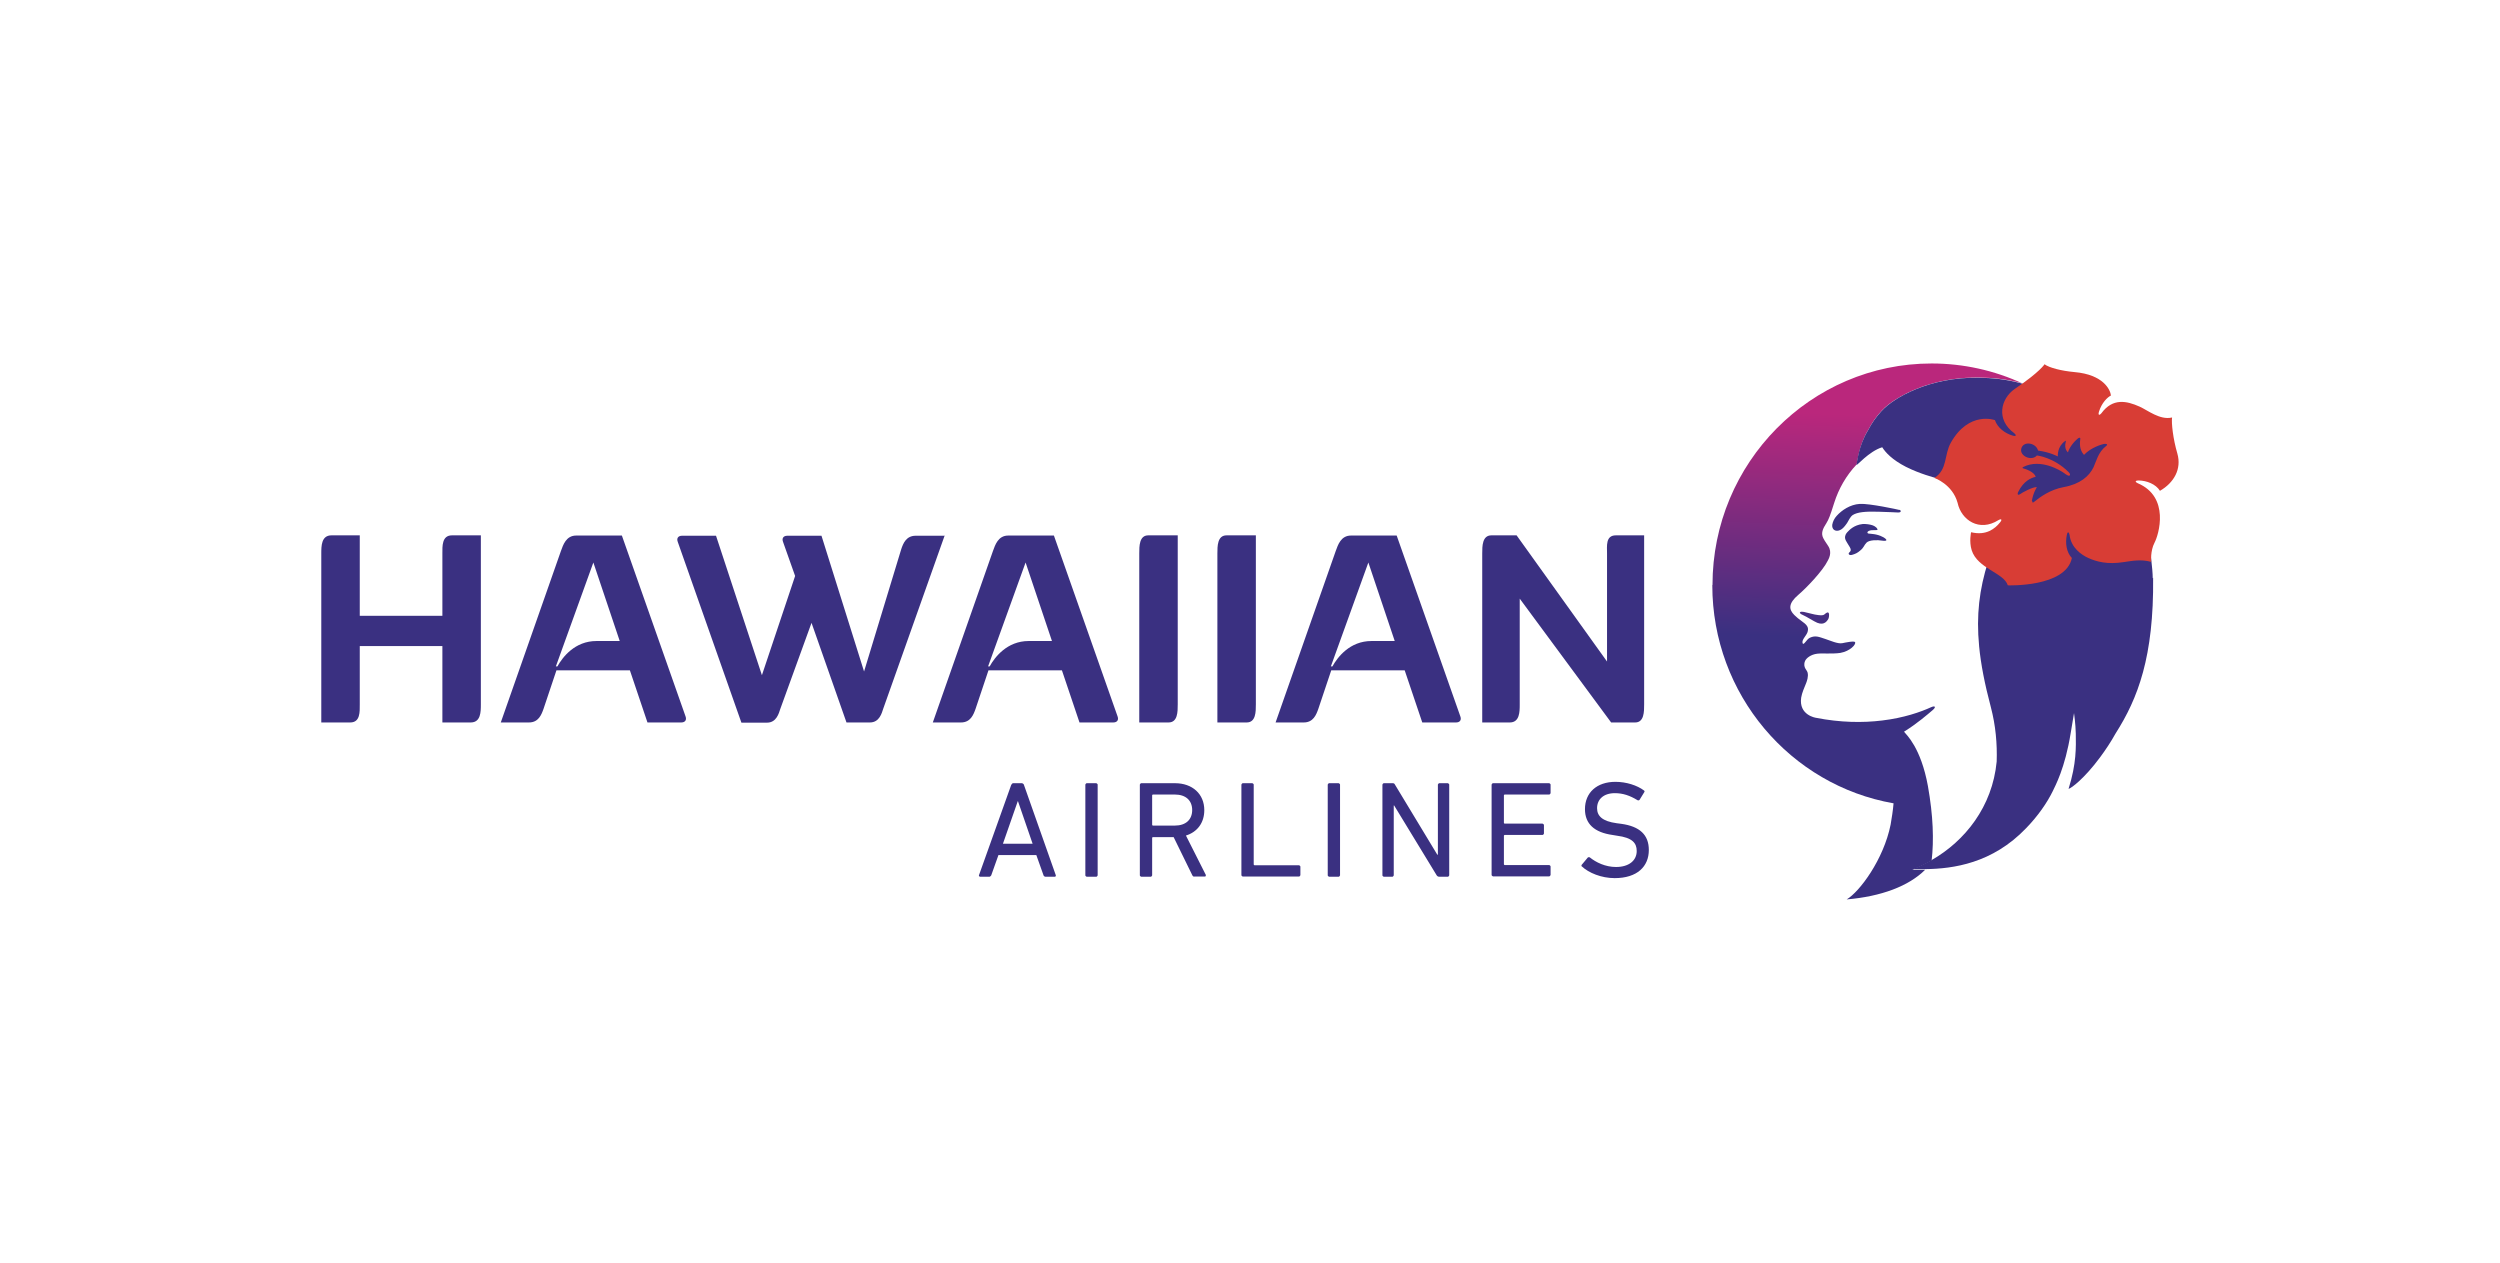 <svg viewBox="0 0 128 64.67" xmlns="http://www.w3.org/2000/svg" xmlns:xlink="http://www.w3.org/1999/xlink"><linearGradient id="a" gradientUnits="userSpaceOnUse" x1="95.761" x2="95.141" y1="21.28" y2="36.75"><stop offset="0" stop-color="#ba277c"/><stop offset=".74" stop-color="#3a3081"/><stop offset="1" stop-color="#3a3081"/></linearGradient><path d="m87.67 29.96c0 5.6 4.01 10.25 9.28 11.17-.03.37-.09.73-.15 1.09-.36 1.79-1.59 3.44-2.25 3.83 1.77-.15 3.18-.68 4.02-1.52h-.66c.34-.13.67-.29.99-.47.12-1.04.08-2.29-.19-3.81-.36-1.98-1.11-2.64-1.21-2.77l-.01-.02s.02-.02.03-.02c.63-.39 1.17-.86 1.43-1.08.2-.17.12-.24-.08-.15-.52.24-1.4.55-2.51.68-.97.12-2.13.11-3.39-.14 0 0-.88-.13-.75-1.03.04-.25.16-.51.26-.76.03-.08.12-.32.07-.52-.01-.05-.07-.14-.11-.2-.06-.1-.09-.24-.02-.4.06-.14.29-.33.62-.37.16-.02.34-.01.52-.01.23 0 .46 0 .66-.03.51-.09.82-.44.76-.55-.04-.08-.5.02-.65.05-.23.05-.64-.14-.86-.21-.34-.11-.51-.2-.8-.07-.18.08-.33.44-.38.27-.02-.08.02-.17.08-.26s.18-.25.19-.35c.02-.11.04-.26-.25-.46-.21-.15-.35-.27-.44-.36-.28-.28-.33-.58.21-1.04.39-.33 1.24-1.21 1.5-1.74.04-.08.25-.42.02-.76-.17-.26-.21-.31-.25-.4-.12-.24-.04-.46.17-.78.1-.16.18-.35.39-1.02.23-.73.62-1.41 1.15-1.97.04-.11.1-.97.6-1.78.18-.35.41-.68.68-.97.2-.22.52-.47.94-.71s.93-.48 1.54-.65c.72-.22 1.57-.35 2.5-.34.7.01 1.37.07 2.16.28s.04.01.09.03c-1.46-.68-3.06-1.03-4.67-1.03-6.19 0-11.22 5.08-11.22 11.34zm4.48 1.4s.02.06.06.08c.21.1.3.15.68.37.44.26.62.05.72-.12.03-.05.06-.23.02-.3s-.12-.02-.21.06c-.09.09-.33.04-.4.03-.08 0-.43-.1-.66-.15-.04 0-.07-.01-.11-.01-.06 0-.09.02-.1.04z" fill="url(#a)"/><g fill="#3a3081"><path d="m97.25 26.11c-.06-.02-1.54-.34-2.03-.31s-.92.32-1.18.61c-.12.13-.2.29-.23.46-.02.24.15.35.35.29.15-.05.25-.15.41-.38.09-.14.15-.31.29-.41.24-.15.64-.19 1.31-.17.51.01.92.04 1.02.04.18 0 .14-.12.06-.14z"/><path d="m96.39 27.49c-.28-.16-.65-.16-.72-.17s-.09-.09.02-.14c.15-.07.43-.01.44-.06 0-.04-.05-.15-.27-.23-.12-.04-.33-.07-.49-.06-.46.05-.7.33-.75.38s-.13.13-.15.25c-.03.16.08.28.17.44.05.08.09.14.11.2.02.09 0 .12-.06.18-.08.06-.03.17.13.13.18-.05.28-.1.42-.22.2-.16.19-.27.33-.41s.57-.14.79-.1c.26.04.32-.03.04-.19"/><path d="m110.22 29.61c0-.5-.15-1.51-.17-1.73-.06-.61-.21-1.46-.68-2.63-.51-1.28-.93-2.18-2.18-3.42-1.47-1.45-3.21-2.06-3.63-2.18-.06-.02-.1-.03-.1-.03-.79-.21-1.46-.27-2.16-.28-2.5-.04-4.33 1.01-4.97 1.71-.27.29-.5.62-.68.97-.5.81-.57 1.67-.6 1.78s.64-.7 1.32-.9c.17.27.51.64 1.21 1 .71.36 1.49.56 1.49.56s.97.28 1.96.63c.79.28 1.61 1.3 1.61 1.51 0 .44-.43.84-.85 2.16-.45 1.41-.61 2.75-.46 4.31v.01c.09.94.29 1.95.6 3.12.25.95.33 1.89.3 2.79-.22 2.32-1.63 4.07-3.32 5.04-.32.18-.65.34-.99.47h.66c1.42-.02 3.43-.29 5.16-2.1.6-.62 1.06-1.28 1.36-1.89.12-.26.63-1.17.92-2.98.04-.24.17-1.02.17-1.02s.08.55.09 1.05c.01.68.04 1.53-.37 2.83.14-.03.81-.53 1.61-1.61.29-.39.56-.8.8-1.23 1.14-1.79 1.96-3.92 1.92-7.97z"/></g><path d="m104.05 25.65c0 .08.02.11.09.05.31-.25.82-.63 1.52-.76.84-.15 1.31-.56 1.53-1.02.13-.28.24-.78.64-1.08.13-.1 0-.13-.11-.11-.1.02-.65.17-1.02.56-.24-.26-.22-.61-.19-.81.02-.06-.03-.1-.11-.04-.27.22-.46.51-.52.72 0 0-.22-.16-.11-.55.02-.07-.03-.04-.05-.02-.39.29-.36.72-.36.78 0 0-.4-.22-1.01-.3-.11-.41-.76-.51-.86-.1-.1.38.53.66.8.35 0 0 .86.09 1.62.85.08.08.1.14.05.18-.04.03-.15-.03-.28-.13-.15-.11-1.19-.77-2.09-.31-.05.02-.05.06 0 .07.17.05.55.18.64.43-.24.06-.62.21-.9.78-.07.15.02.17.1.11.09-.07.65-.38.86-.36 0 0-.19.28-.26.71zm7.16-4.28c-.04.29.05 1.1.27 1.85.23.8-.18 1.5-.89 1.91-.22-.35-.68-.52-1.08-.53-.24 0-.17.09-.06.14 1.66.7 1.08 2.64.86 3.05-.22.42-.17.98-.17.98-.52-.15-.99-.05-1.41.01-.83.13-1.38-.02-1.81-.21-.34-.16-.88-.51-.96-1.19-.02-.12-.1-.21-.14.02-.08.39-.03.87.26 1.17-.31 1.51-3.28 1.4-3.28 1.4-.2-.65-1.55-.85-1.85-1.8-.14-.45-.03-.92-.03-.92.78.19 1.23-.19 1.48-.5.15-.18.03-.19-.08-.12-.98.62-1.9 0-2.09-.88-.26-.96-1.19-1.28-1.19-1.28.68-.43.49-1.17.84-1.8.93-1.65 2.26-1.16 2.26-1.16.13.39.52.68.9.79.22.07.19-.04.09-.12-.94-.68-.71-1.76.03-2.27 1.3-.88 1.52-1.26 1.52-1.26.24.18.87.34 1.53.4 1.49.13 1.84.91 1.87 1.2-.18.09-.47.37-.61.82-.07.22.04.19.12.09.58-.79 1.29-.64 1.96-.34.42.19 1.03.69 1.64.56" fill="#d83d35"/><path d="m24.62 27.41v8.65c0 .38 0 .93-.52.93h-1.45v-3.91h-4.23v2.98c0 .38.03.93-.49.93h-1.48v-8.65c0-.38 0-.93.52-.93h1.45v4.12h4.23v-3.19c0-.37-.03-.93.49-.93zm7.11 5.41-1.35-4.02-1.92 5.32h.08c.26-.47.89-1.3 2-1.3zm3.14 4.17h-1.72l-.9-2.67h-3.76l-.66 1.97c-.11.31-.26.7-.75.7h-1.44l3.08-8.78c.11-.3.26-.79.78-.79h2.34l3.26 9.26c.07.19-.03.31-.22.31m13.49-9.58-3.15 8.88c-.07.21-.19.7-.68.7h-1.2l-1.79-5.1-1.6 4.41c-.07.21-.19.7-.68.7h-1.31l-3.26-9.26c-.07-.19.03-.31.22-.31h1.74l2.35 7.14 1.7-5.08-.62-1.75c-.07-.19.03-.31.22-.31h1.75l2.18 6.95 1.9-6.25c.1-.31.26-.7.74-.7h1.5zm5.49 5.41-1.35-4.02-1.92 5.32h.08c.26-.47.89-1.3 2-1.3zm3.13 4.17h-1.72l-.9-2.67h-3.76l-.66 1.97c-.11.31-.26.7-.75.7h-1.44l3.08-8.78c.11-.3.26-.79.78-.79h2.34l3.26 9.26c.07.19-.03.31-.22.31m1.33-8.65c0-.38 0-.93.46-.93h1.51v8.65c0 .38 0 .93-.47.93h-1.5zm4 0c0-.38 0-.93.47-.93h1.5v8.65c0 .38 0 .93-.47.93h-1.5zm9.08 4.48-1.35-4.02-1.92 5.32h.08c.26-.47.89-1.3 2-1.3zm3.13 4.17h-1.72l-.9-2.67h-3.76l-.66 1.97c-.11.31-.26.7-.75.7h-1.44l3.08-8.78c.11-.3.26-.79.78-.79h2.34l3.26 9.26c.07.19-.03.31-.22.31m9.63-9.58v8.65c0 .38 0 .93-.46.93h-1.23l-4.68-6.34v5.41c0 .38 0 .93-.51.93h-1.41v-8.65c0-.38 0-.93.47-.93h1.29l4.63 6.46v-5.53c0-.38-.08-.93.45-.93h1.46zm-31.31 15.79-.75-2.18h-.01l-.76 2.18h1.53zm-1.08-3.03s.03-.07.08-.07h.46s.08.03.09.07l1.64 4.65s0 .07-.05.07h-.49s-.08-.02-.09-.07l-.37-1.04h-1.94l-.37 1.04s-.05.07-.09.07h-.49s-.06-.03-.05-.07l1.66-4.65zm3.78 0s.03-.07.07-.07h.49s.07.03.07.07v4.65s-.03.07-.07.07h-.49s-.07-.03-.07-.07zm5.47 1.31c0-.5-.33-.8-.89-.8h-1.12s-.04.01-.04.04v1.51s.01.04.04.04h1.12c.56 0 .89-.3.89-.8m.1 3.42s-.07-.02-.09-.07l-.96-1.96h-1.06s-.04.01-.04.04v1.92s-.03.07-.07.07h-.49s-.07-.03-.07-.07v-4.65s.03-.07.07-.07h1.73c.89 0 1.5.55 1.5 1.38 0 .65-.36 1.12-.94 1.3l1.02 2.02s0 .08-.04.08h-.56zm2.42-4.72s.03-.07.07-.07h.49s.07.03.07.07v4.09s.01.04.04.04h2.28s.07.03.07.07v.44s-.03.07-.07.07h-2.88s-.07-.03-.07-.07v-4.65zm4.42 0s.03-.07.07-.07h.49s.07.03.07.07v4.65s-.03.07-.07.07h-.49s-.07-.03-.07-.07zm2.8 0s.03-.07.07-.07h.45c.06 0 .09.01.12.07l2.17 3.59h.03v-3.59s.03-.07.07-.07h.44s.07.03.07.07v4.65s-.03.07-.07.07h-.45s-.09-.01-.12-.07l-2.18-3.58h-.02v3.58s-.03.07-.07.07h-.44s-.07-.03-.07-.07zm5.59 0s.03-.07.07-.07h2.88s.07.03.07.07v.44s-.03.07-.07.07h-2.28s-.04.01-.04.04v1.41s.01.04.04.04h1.94s.07.03.07.07v.44s-.03.07-.07.07h-1.94s-.04.01-.04.04v1.46s.01.04.04.04h2.28s.07.03.07.07v.44s-.03.07-.07.07h-2.88s-.07-.03-.07-.07v-4.65zm4.62 4.2s-.02-.03-.02-.05 0-.04.02-.05l.31-.37s.06-.03.1 0c.31.25.79.49 1.34.49.66 0 1.06-.33 1.06-.82 0-.41-.23-.68-1-.78l-.24-.04c-.93-.13-1.41-.57-1.41-1.32 0-.85.61-1.4 1.56-1.4.56 0 1.11.18 1.46.44.04.03.04.06.01.1l-.24.39s-.06.04-.1.01c-.39-.24-.75-.36-1.16-.36-.58 0-.91.32-.91.77 0 .4.27.67 1.01.77l.23.03c.94.13 1.41.56 1.41 1.34 0 .84-.59 1.44-1.75 1.44-.68 0-1.33-.27-1.68-.6" fill="#3a3081"/><path d="m0 0h128v64.67h-128z" fill="none"/><path d="m0 64.67h128v64.67h-128z" fill="none"/></svg>